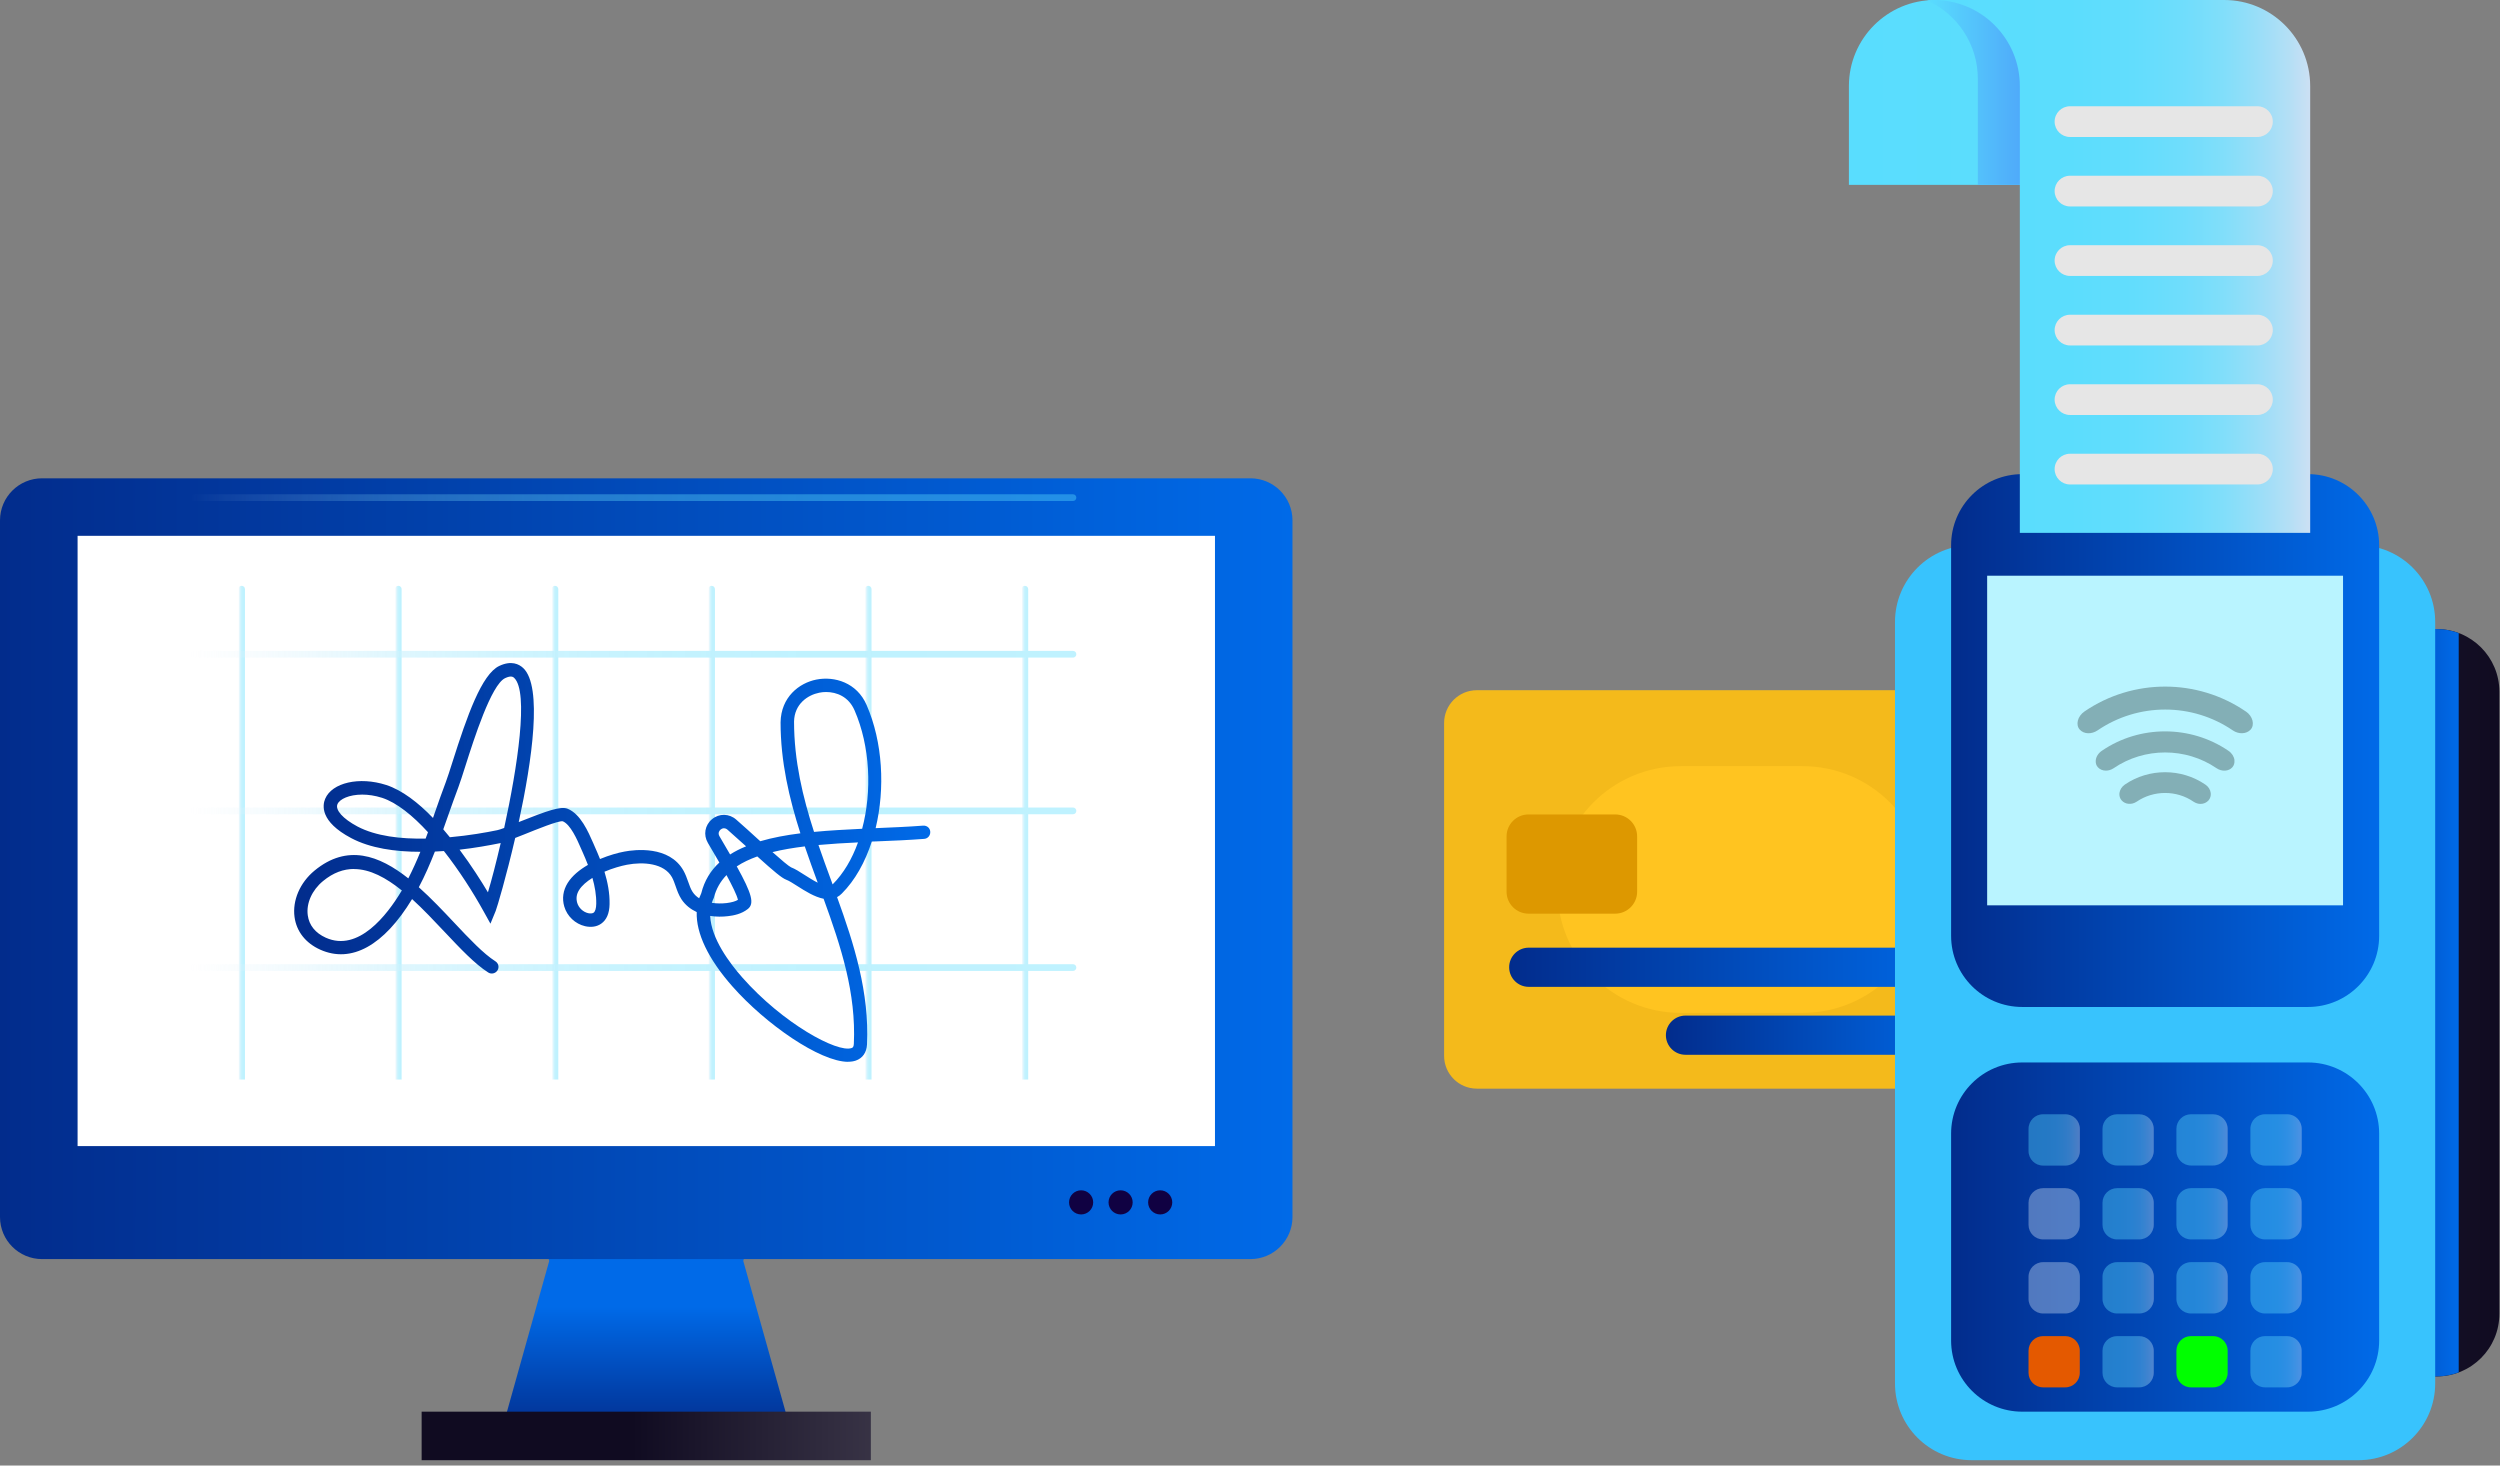 <svg width="319" height="187" viewBox="0 0 319 187" fill="none" xmlns="http://www.w3.org/2000/svg">
<rect x="0" y="0" width="319" height="187" fill="#808080" stroke="none"/>
<g clip-path="url(#clip0_2099_15508)">
<path d="M94.841 160.893L96.041 156.633H93.651H71.271H68.881L70.081 160.893L64.111 182.193H76.051H88.881H100.811L94.841 160.893Z" fill="url(#paint0_linear_2099_15508)"/>
<path d="M111.121 180.133H53.801V186.323H111.121V180.133Z" fill="url(#paint1_linear_2099_15508)"/>
<path d="M159.55 61.031H5.37C2.404 61.031 0 63.435 0 66.401V155.291C0 158.257 2.404 160.661 5.37 160.661H159.55C162.516 160.661 164.92 158.257 164.92 155.291V66.401C164.92 63.435 162.516 61.031 159.55 61.031Z" fill="url(#paint2_linear_2099_15508)"/>
<path d="M155.03 68.371H9.9V146.241H155.03V68.371Z" fill="white"/>
<path d="M148.04 154.963C148.891 154.963 149.58 154.273 149.58 153.423C149.58 152.572 148.891 151.883 148.04 151.883C147.189 151.883 146.5 152.572 146.5 153.423C146.5 154.273 147.189 154.963 148.04 154.963Z" fill="#100142"/>
<path d="M142.989 154.963C143.84 154.963 144.529 154.273 144.529 153.423C144.529 152.572 143.84 151.883 142.989 151.883C142.139 151.883 141.449 152.572 141.449 153.423C141.449 154.273 142.139 154.963 142.989 154.963Z" fill="#100142"/>
<path d="M139.49 153.423C139.49 154.273 138.8 154.963 137.95 154.963C137.1 154.963 136.41 154.273 136.41 153.423C136.41 152.573 137.1 151.883 137.95 151.883C138.8 151.883 139.49 152.573 139.49 153.423Z" fill="#100142"/>
<path d="M188.449 138.91H256.039C258.347 138.91 260.219 137.039 260.219 134.73V92.25C260.219 89.942 258.347 88.07 256.039 88.07H188.449C186.14 88.07 184.269 89.942 184.269 92.25V134.73C184.269 137.039 186.14 138.91 188.449 138.91Z" fill="#F4BA1B"/>
<path d="M214.469 97.762H230.009C238.699 97.762 245.749 104.812 245.749 113.502C245.749 122.192 238.699 129.242 230.009 129.242H214.469C205.779 129.242 198.729 122.192 198.729 113.502C198.729 104.812 205.779 97.762 214.469 97.762Z" fill="#FFC420"/>
<path d="M195.038 103.922H206.098C207.648 103.922 208.898 105.182 208.898 106.722V113.782C208.898 115.332 207.638 116.582 206.098 116.582H195.038C193.488 116.582 192.238 115.322 192.238 113.782V106.722C192.238 105.172 193.498 103.922 195.038 103.922Z" fill="#DD9800"/>
<path d="M248.068 125.922H195.068C193.688 125.922 192.568 124.802 192.568 123.422C192.568 122.042 193.688 120.922 195.068 120.922H248.068C249.448 120.922 250.568 122.042 250.568 123.422C250.568 124.802 249.448 125.922 248.068 125.922Z" fill="url(#paint3_linear_2099_15508)"/>
<path d="M248.068 134.59H215.068C213.688 134.59 212.568 133.47 212.568 132.09C212.568 130.71 213.688 129.59 215.068 129.59H248.068C249.448 129.59 250.568 130.71 250.568 132.09C250.568 133.47 249.448 134.59 248.068 134.59Z" fill="url(#paint4_linear_2099_15508)"/>
<g opacity="0.39">
<path d="M31.26 137.75V75.18C31.26 74.94 31.07 74.75 30.83 74.75C30.59 74.75 30.4 74.94 30.4 75.18V137.75H31.26Z" fill="url(#paint5_linear_2099_15508)"/>
<path d="M51.251 137.75V75.18C51.251 74.94 51.061 74.75 50.821 74.75C50.581 74.75 50.391 74.94 50.391 75.18V137.75H51.251Z" fill="url(#paint6_linear_2099_15508)"/>
<path d="M71.241 137.75V75.18C71.241 74.94 71.051 74.75 70.811 74.75C70.571 74.75 70.381 74.94 70.381 75.18V137.75H71.241Z" fill="url(#paint7_linear_2099_15508)"/>
<path d="M91.229 137.75V75.18C91.229 74.94 91.039 74.75 90.799 74.75C90.559 74.75 90.369 74.94 90.369 75.18V137.75H91.229Z" fill="url(#paint8_linear_2099_15508)"/>
<path d="M111.21 137.75V75.18C111.21 74.94 111.02 74.75 110.78 74.75C110.54 74.75 110.35 74.94 110.35 75.18V137.75H111.21Z" fill="url(#paint9_linear_2099_15508)"/>
<path d="M131.2 137.75V75.18C131.2 74.94 131.01 74.75 130.77 74.75C130.53 74.75 130.34 74.94 130.34 75.18V137.75H131.2Z" fill="url(#paint10_linear_2099_15508)"/>
<path d="M136.92 63.93H24.68C24.44 63.93 24.25 63.74 24.25 63.5C24.25 63.26 24.44 63.07 24.68 63.07H136.91C137.15 63.07 137.34 63.26 137.34 63.5C137.34 63.74 137.15 63.93 136.91 63.93H136.92Z" fill="url(#paint11_linear_2099_15508)"/>
<path d="M136.92 83.911H24.68C24.44 83.911 24.25 83.721 24.25 83.481C24.25 83.241 24.44 83.051 24.68 83.051H136.91C137.15 83.051 137.34 83.241 137.34 83.481C137.34 83.721 137.15 83.911 136.91 83.911H136.92Z" fill="url(#paint12_linear_2099_15508)"/>
<path d="M136.92 103.899H24.68C24.44 103.899 24.25 103.709 24.25 103.469C24.25 103.229 24.44 103.039 24.68 103.039H136.91C137.15 103.039 137.34 103.229 137.34 103.469C137.34 103.709 137.15 103.899 136.91 103.899H136.92Z" fill="url(#paint13_linear_2099_15508)"/>
<path d="M136.92 123.891H24.68C24.44 123.891 24.25 123.701 24.25 123.461C24.25 123.221 24.44 123.031 24.68 123.031H136.91C137.15 123.031 137.34 123.221 137.34 123.461C137.34 123.701 137.15 123.891 136.91 123.891H136.92Z" fill="url(#paint14_linear_2099_15508)"/>
</g>
<path d="M108.241 135.491C104.621 135.491 97.701 130.681 93.451 125.861C90.361 122.361 88.811 119.081 88.901 116.381C88.131 116.021 87.441 115.491 86.951 114.741C86.601 114.201 86.401 113.631 86.211 113.081C86.071 112.691 85.941 112.291 85.741 111.931C84.741 110.151 82.121 109.941 80.001 110.341C79.221 110.491 78.161 110.791 77.131 111.231C77.531 112.541 77.811 113.951 77.781 115.371C77.761 116.541 77.401 117.381 76.711 117.861C76.161 118.251 75.431 118.361 74.651 118.181C73.401 117.891 72.361 116.911 72.001 115.671C71.701 114.641 71.851 113.611 72.431 112.671C73.011 111.741 73.961 110.971 75.021 110.361C74.801 109.781 74.561 109.231 74.341 108.731L74.141 108.281C73.641 107.121 72.791 105.191 71.801 104.791C71.221 104.711 68.421 105.851 66.911 106.461C66.491 106.631 66.101 106.781 65.741 106.921C64.601 111.841 63.441 115.751 63.251 116.231L62.581 117.861L61.721 116.311C60.341 113.811 58.571 111.051 56.641 108.591C56.261 108.621 55.881 108.641 55.491 108.661C54.881 110.211 54.221 111.741 53.441 113.211C55.031 114.631 56.551 116.241 57.971 117.751C59.881 119.781 61.681 121.691 63.211 122.661C63.611 122.911 63.731 123.441 63.471 123.831C63.221 124.221 62.691 124.341 62.301 124.091C60.591 123.011 58.711 121.011 56.731 118.911C55.391 117.491 54.001 116.011 52.581 114.721C48.981 120.661 44.831 122.951 40.871 121.181C39.001 120.341 37.831 118.861 37.581 117.001C37.301 114.891 38.271 112.631 40.131 111.091C44.311 107.641 48.391 109.141 52.101 112.081C52.661 110.981 53.171 109.851 53.641 108.691C50.451 108.691 47.261 108.241 44.811 106.941C40.801 104.821 41.151 102.731 41.491 101.931C42.361 99.861 45.851 99.061 49.271 100.161C51.311 100.821 53.371 102.421 55.251 104.371C55.341 104.111 55.431 103.851 55.521 103.591C55.971 102.311 56.411 101.041 56.891 99.781C57.111 99.201 57.401 98.281 57.751 97.181C59.601 91.351 61.461 86.031 63.711 84.971C65.241 84.251 66.221 84.731 66.771 85.251C69.251 87.611 67.891 97.051 66.191 104.901C66.221 104.891 66.251 104.881 66.281 104.861C69.881 103.431 71.551 102.841 72.441 103.201C74.081 103.871 75.051 106.111 75.701 107.591L75.891 108.031C76.111 108.521 76.341 109.051 76.561 109.611C77.741 109.121 78.891 108.801 79.681 108.661C80.981 108.411 85.401 107.871 87.211 111.091C87.461 111.541 87.641 112.021 87.811 112.511C87.981 112.991 88.131 113.431 88.371 113.801C88.591 114.141 88.881 114.411 89.211 114.621C89.291 114.401 89.381 114.191 89.481 113.981C89.881 112.371 90.681 111.081 91.791 110.061C91.281 109.171 90.761 108.291 90.331 107.561C89.721 106.531 89.941 105.291 90.851 104.531C91.771 103.771 93.041 103.791 93.941 104.581C94.871 105.391 95.821 106.261 96.721 107.081C96.821 107.171 96.911 107.251 97.011 107.341C98.571 106.881 100.301 106.561 102.131 106.331C100.701 101.861 99.601 97.191 99.601 92.161C99.661 88.961 101.951 87.151 104.181 86.711C106.471 86.261 109.341 87.091 110.581 89.961C112.651 94.721 112.951 100.611 111.731 105.671C111.741 105.671 111.751 105.671 111.761 105.671C113.821 105.581 115.861 105.501 117.791 105.351C118.291 105.321 118.671 105.661 118.701 106.131C118.731 106.601 118.391 107.011 117.921 107.041C115.971 107.191 113.911 107.281 111.831 107.361C111.631 107.361 111.441 107.381 111.241 107.381C110.391 110.011 109.101 112.331 107.421 114.011C107.231 114.211 107.021 114.361 106.811 114.471C108.971 120.441 110.941 126.621 110.631 133.271C110.581 134.291 110.081 135.021 109.201 135.331C108.911 135.431 108.581 135.481 108.211 135.481L108.241 135.491ZM90.621 116.881C90.751 119.771 93.101 122.891 94.721 124.731C99.891 130.591 106.851 134.371 108.661 133.731C108.781 133.691 108.931 133.631 108.951 133.201C109.251 126.711 107.321 120.821 105.091 114.681C103.941 114.461 102.731 113.691 101.741 113.061C101.191 112.711 100.661 112.371 100.321 112.251C99.761 112.041 98.761 111.201 96.631 109.281C95.661 109.631 94.781 110.041 94.011 110.551C95.971 114.091 96.271 115.301 95.431 115.981C94.621 116.631 93.601 116.821 92.901 116.901C92.181 116.991 91.391 116.991 90.611 116.871L90.621 116.881ZM45.171 110.881C43.851 110.881 42.531 111.341 41.221 112.421C39.811 113.581 39.061 115.261 39.271 116.791C39.441 118.061 40.241 119.051 41.571 119.651C45.741 121.521 49.391 116.751 51.201 113.741C51.221 113.701 51.251 113.661 51.271 113.621C49.271 112.011 47.221 110.891 45.161 110.891L45.171 110.881ZM75.591 112.021C74.871 112.471 74.251 112.991 73.891 113.571C73.561 114.101 73.491 114.631 73.651 115.201C73.841 115.841 74.401 116.371 75.051 116.521C75.331 116.581 75.601 116.561 75.741 116.461C75.951 116.311 76.071 115.911 76.081 115.331C76.101 114.221 75.901 113.091 75.591 112.011V112.021ZM90.831 115.201C91.471 115.301 92.121 115.301 92.721 115.231C93.351 115.151 93.821 115.021 94.161 114.821C94.041 114.241 93.441 113.031 92.701 111.661C91.931 112.461 91.371 113.421 91.081 114.571C90.981 114.771 90.901 114.981 90.831 115.191V115.201ZM58.641 108.421C60.161 110.461 61.421 112.451 62.261 113.861C62.721 112.331 63.301 110.111 63.891 107.571C63.851 107.571 63.821 107.591 63.791 107.591C62.361 107.881 60.581 108.201 58.631 108.421H58.641ZM104.431 107.811C104.961 109.351 105.511 110.871 106.071 112.381C106.131 112.531 106.181 112.691 106.241 112.851C106.241 112.851 106.241 112.851 106.251 112.841C107.631 111.461 108.721 109.611 109.481 107.491C107.771 107.571 106.071 107.671 104.431 107.821V107.811ZM98.561 108.721C99.661 109.701 100.641 110.531 100.941 110.671C101.441 110.861 102.011 111.221 102.661 111.641C103.181 111.971 103.771 112.351 104.341 112.631C103.781 111.101 103.221 109.561 102.691 108.001C101.231 108.181 99.841 108.411 98.561 108.731V108.721ZM92.391 105.681C92.181 105.681 92.011 105.801 91.951 105.851C91.851 105.931 91.541 106.251 91.801 106.701C92.301 107.551 92.751 108.331 93.161 109.031C93.781 108.631 94.461 108.291 95.201 107.991C94.421 107.291 93.621 106.561 92.831 105.871C92.671 105.731 92.521 105.691 92.391 105.691V105.681ZM46.221 101.391C44.551 101.391 43.341 101.961 43.061 102.611C42.751 103.351 43.751 104.471 45.611 105.461C47.961 106.701 51.171 107.071 54.311 107.001C54.411 106.731 54.511 106.461 54.611 106.191C52.651 104.051 50.621 102.411 48.751 101.801C47.841 101.511 46.981 101.391 46.221 101.391ZM56.561 105.821C56.851 106.151 57.131 106.491 57.401 106.831C59.861 106.611 62.051 106.221 63.451 105.931C63.641 105.891 63.951 105.791 64.331 105.651C66.031 97.891 67.491 88.301 65.611 86.501C65.501 86.401 65.251 86.151 64.451 86.531C62.681 87.361 60.461 94.351 59.391 97.721C59.031 98.861 58.721 99.811 58.501 100.411C58.031 101.651 57.591 102.911 57.141 104.181C56.951 104.721 56.761 105.271 56.561 105.821ZM105.411 88.301C105.101 88.301 104.811 88.331 104.531 88.391C103.081 88.681 101.371 89.811 101.321 92.061C101.321 97.061 102.431 101.691 103.871 106.151C105.861 105.961 107.931 105.851 110.011 105.751C111.281 100.971 111.041 95.241 109.041 90.641C108.281 88.891 106.761 88.301 105.401 88.301H105.411Z" fill="url(#paint15_linear_2099_15508)"/>
<path d="M310.931 80.269H270.611C266.198 80.269 262.621 83.847 262.621 88.26V167.64C262.621 172.052 266.198 175.63 270.611 175.63H310.931C315.344 175.63 318.921 172.052 318.921 167.64V88.26C318.921 83.847 315.344 80.269 310.931 80.269Z" fill="url(#paint16_linear_2099_15508)"/>
<path d="M296.82 175.632H310.93C311.92 175.632 312.86 175.442 313.73 175.112V80.782C312.86 80.452 311.91 80.262 310.93 80.262H296.82V175.622V175.632Z" fill="url(#paint17_linear_2099_15508)"/>
<path d="M300.941 69.57H251.591C246.184 69.57 241.801 73.953 241.801 79.36V176.53C241.801 181.937 246.184 186.32 251.591 186.32H300.941C306.348 186.32 310.731 181.937 310.731 176.53V79.36C310.731 73.953 306.348 69.57 300.941 69.57Z" fill="#38C3FD"/>
<path d="M294.501 60.5H258.041C253.026 60.5 248.961 64.565 248.961 69.58V119.41C248.961 124.425 253.026 128.49 258.041 128.49H294.501C299.516 128.49 303.581 124.425 303.581 119.41V69.58C303.581 64.565 299.516 60.5 294.501 60.5Z" fill="url(#paint18_linear_2099_15508)"/>
<path d="M298.971 73.461H253.561V115.521H298.971V73.461Z" fill="#B9F4FF"/>
<path d="M294.501 135.57H258.041C253.026 135.57 248.961 139.636 248.961 144.65V171.05C248.961 176.065 253.026 180.13 258.041 180.13H294.501C299.516 180.13 303.581 176.065 303.581 171.05V144.65C303.581 139.636 299.516 135.57 294.501 135.57Z" fill="url(#paint19_linear_2099_15508)"/>
<path opacity="0.39" d="M260.7 142.18H263.53C264.56 142.18 265.39 143.01 265.39 144.04V146.87C265.39 147.9 264.56 148.73 263.53 148.73H260.7C259.67 148.73 258.84 147.9 258.84 146.87V144.04C258.84 143.01 259.67 142.18 260.7 142.18Z" fill="url(#paint20_linear_2099_15508)"/>
<path opacity="0.39" d="M272.959 142.18H270.139C269.112 142.18 268.279 143.012 268.279 144.04V146.86C268.279 147.887 269.112 148.72 270.139 148.72H272.959C273.987 148.72 274.819 147.887 274.819 146.86V144.04C274.819 143.012 273.987 142.18 272.959 142.18Z" fill="url(#paint21_linear_2099_15508)"/>
<path opacity="0.39" d="M282.389 142.18H279.569C278.542 142.18 277.709 143.012 277.709 144.04V146.86C277.709 147.887 278.542 148.72 279.569 148.72H282.389C283.416 148.72 284.249 147.887 284.249 146.86V144.04C284.249 143.012 283.416 142.18 282.389 142.18Z" fill="url(#paint22_linear_2099_15508)"/>
<path opacity="0.39" d="M289.01 142.18H291.84C292.87 142.18 293.7 143.01 293.7 144.04V146.87C293.7 147.9 292.87 148.73 291.84 148.73H289.01C287.98 148.73 287.15 147.9 287.15 146.87V144.04C287.15 143.01 287.98 142.18 289.01 142.18Z" fill="url(#paint23_linear_2099_15508)"/>
<path opacity="0.39" d="M263.52 151.609H260.7C259.673 151.609 258.84 152.442 258.84 153.469V156.289C258.84 157.317 259.673 158.149 260.7 158.149H263.52C264.547 158.149 265.38 157.317 265.38 156.289V153.469C265.38 152.442 264.547 151.609 263.52 151.609Z" fill="url(#paint24_linear_2099_15508)"/>
<path opacity="0.39" d="M272.959 151.609H270.139C269.112 151.609 268.279 152.442 268.279 153.469V156.289C268.279 157.317 269.112 158.149 270.139 158.149H272.959C273.987 158.149 274.819 157.317 274.819 156.289V153.469C274.819 152.442 273.987 151.609 272.959 151.609Z" fill="url(#paint25_linear_2099_15508)"/>
<path opacity="0.39" d="M282.389 151.609H279.569C278.542 151.609 277.709 152.442 277.709 153.469V156.289C277.709 157.317 278.542 158.149 279.569 158.149H282.389C283.416 158.149 284.249 157.317 284.249 156.289V153.469C284.249 152.442 283.416 151.609 282.389 151.609Z" fill="url(#paint26_linear_2099_15508)"/>
<path opacity="0.39" d="M291.83 151.609H289.01C287.983 151.609 287.15 152.442 287.15 153.469V156.289C287.15 157.317 287.983 158.149 289.01 158.149H291.83C292.858 158.149 293.69 157.317 293.69 156.289V153.469C293.69 152.442 292.858 151.609 291.83 151.609Z" fill="url(#paint27_linear_2099_15508)"/>
<path opacity="0.39" d="M260.7 161.051H263.53C264.56 161.051 265.39 161.881 265.39 162.911V165.741C265.39 166.771 264.56 167.601 263.53 167.601H260.7C259.67 167.601 258.84 166.771 258.84 165.741V162.911C258.84 161.881 259.67 161.051 260.7 161.051Z" fill="url(#paint28_linear_2099_15508)"/>
<path opacity="0.39" d="M270.139 161.051H272.969C273.999 161.051 274.829 161.881 274.829 162.911V165.741C274.829 166.771 273.999 167.601 272.969 167.601H270.139C269.109 167.601 268.279 166.771 268.279 165.741V162.911C268.279 161.881 269.109 161.051 270.139 161.051Z" fill="url(#paint29_linear_2099_15508)"/>
<path opacity="0.39" d="M279.569 161.051H282.399C283.429 161.051 284.259 161.881 284.259 162.911V165.741C284.259 166.771 283.429 167.601 282.399 167.601H279.569C278.539 167.601 277.709 166.771 277.709 165.741V162.911C277.709 161.881 278.539 161.051 279.569 161.051Z" fill="url(#paint30_linear_2099_15508)"/>
<path opacity="0.39" d="M289.01 161.051H291.84C292.87 161.051 293.7 161.881 293.7 162.911V165.741C293.7 166.771 292.87 167.601 291.84 167.601H289.01C287.98 167.601 287.15 166.771 287.15 165.741V162.911C287.15 161.881 287.98 161.051 289.01 161.051Z" fill="url(#paint31_linear_2099_15508)"/>
<path d="M263.52 170.488H260.7C259.673 170.488 258.84 171.321 258.84 172.348V175.168C258.84 176.196 259.673 177.028 260.7 177.028H263.52C264.547 177.028 265.38 176.196 265.38 175.168V172.348C265.38 171.321 264.547 170.488 263.52 170.488Z" fill="#E45900"/>
<path opacity="0.39" d="M272.959 170.488H270.139C269.112 170.488 268.279 171.321 268.279 172.348V175.168C268.279 176.196 269.112 177.028 270.139 177.028H272.959C273.987 177.028 274.819 176.196 274.819 175.168V172.348C274.819 171.321 273.987 170.488 272.959 170.488Z" fill="url(#paint32_linear_2099_15508)"/>
<path d="M282.389 170.488H279.569C278.542 170.488 277.709 171.321 277.709 172.348V175.168C277.709 176.196 278.542 177.028 279.569 177.028H282.389C283.416 177.028 284.249 176.196 284.249 175.168V172.348C284.249 171.321 283.416 170.488 282.389 170.488Z" fill="#00FF00"/>
<path opacity="0.39" d="M291.83 170.488H289.01C287.983 170.488 287.15 171.321 287.15 172.348V175.168C287.15 176.196 287.983 177.028 289.01 177.028H291.83C292.858 177.028 293.69 176.196 293.69 175.168V172.348C293.69 171.321 292.858 170.488 291.83 170.488Z" fill="url(#paint33_linear_2099_15508)"/>
<path d="M286.561 90.782C280.371 86.552 272.171 86.552 265.981 90.782C265.081 91.402 264.831 92.492 265.371 93.092C265.911 93.702 266.901 93.702 267.641 93.202C272.841 89.652 279.711 89.652 284.911 93.202C285.641 93.702 286.641 93.692 287.181 93.092C287.721 92.492 287.471 91.392 286.571 90.782H286.561Z" fill="#83AFB6"/>
<path d="M285.121 96.993C285.061 96.533 284.781 96.093 284.351 95.803C279.521 92.503 273.021 92.493 268.191 95.803C267.761 96.093 267.471 96.543 267.421 96.993C267.381 97.343 267.471 97.663 267.681 97.893C267.941 98.183 268.311 98.333 268.711 98.333C269.041 98.333 269.391 98.233 269.701 98.023C273.631 95.343 278.901 95.343 282.831 98.023C283.511 98.483 284.381 98.433 284.851 97.903C285.061 97.663 285.151 97.343 285.111 97.003L285.121 96.993Z" fill="#83AFB6"/>
<path d="M282.09 101.19C282.04 100.76 281.79 100.37 281.4 100.11C278.33 98.01 274.2 98.01 271.13 100.11C270.75 100.37 270.5 100.77 270.44 101.19C270.4 101.55 270.5 101.89 270.73 102.14C271.19 102.65 272 102.72 272.63 102.3C274.81 100.81 277.73 100.81 279.9 102.3C280.17 102.48 280.48 102.58 280.79 102.58C281.18 102.58 281.55 102.42 281.8 102.14C282.03 101.88 282.13 101.54 282.09 101.19Z" fill="#83AFB6"/>
<path d="M246.9 0H283.95C277.88 0 272.97 4.92 272.97 10.98V23.59H235.92V10.98C235.92 4.91 240.84 0 246.9 0Z" fill="url(#paint34_linear_2099_15508)"/>
<path d="M282.85 0H246.9C246.56 0 246.23 0.02 245.9 0.05C249.71 1.77 252.37 5.6 252.37 10.05V23.59H272.98V10.98C272.98 5.25 277.37 0.55 282.96 0.05C282.92 0.03 282.89 0.02 282.85 0Z" fill="url(#paint35_linear_2099_15508)"/>
<path d="M283.8 0H246.75C252.82 0 257.73 4.92 257.73 10.98V67.99H294.78V10.98C294.78 4.91 289.86 0 283.8 0Z" fill="url(#paint36_linear_2099_15508)"/>
<path d="M264.13 61.818H288.05C289.13 61.818 290.01 60.938 290.01 59.858C290.01 58.778 289.13 57.898 288.05 57.898H264.13C263.05 57.898 262.17 58.778 262.17 59.858C262.17 60.938 263.05 61.818 264.13 61.818Z" fill="#E6E6E6"/>
<path d="M264.13 52.951H288.05C289.13 52.951 290.01 52.071 290.01 50.991C290.01 49.911 289.13 49.031 288.05 49.031H264.13C263.05 49.031 262.17 49.911 262.17 50.991C262.17 52.071 263.05 52.951 264.13 52.951Z" fill="#E6E6E6"/>
<path d="M264.13 44.08H288.05C289.13 44.08 290.01 43.2 290.01 42.12C290.01 41.04 289.13 40.16 288.05 40.16H264.13C263.05 40.16 262.17 41.04 262.17 42.12C262.17 43.2 263.05 44.08 264.13 44.08Z" fill="#E6E6E6"/>
<path d="M264.13 35.209H288.05C289.13 35.209 290.01 34.329 290.01 33.249C290.01 32.169 289.13 31.289 288.05 31.289H264.13C263.05 31.289 262.17 32.169 262.17 33.249C262.17 34.329 263.05 35.209 264.13 35.209Z" fill="#E6E6E6"/>
<path d="M264.13 26.342H288.05C289.13 26.342 290.01 25.462 290.01 24.382C290.01 23.302 289.13 22.422 288.05 22.422H264.13C263.05 22.422 262.17 23.302 262.17 24.382C262.17 25.462 263.05 26.342 264.13 26.342Z" fill="#E6E6E6"/>
<path d="M264.13 17.479H288.05C289.13 17.479 290.01 16.599 290.01 15.519C290.01 14.439 289.13 13.559 288.05 13.559H264.13C263.05 13.559 262.17 14.439 262.17 15.519C262.17 16.599 263.05 17.479 264.13 17.479Z" fill="#E6E6E6"/>
</g>
<defs>
<linearGradient id="paint0_linear_2099_15508" x1="82.461" y1="183.273" x2="82.461" y2="166.723" gradientUnits="userSpaceOnUse">
<stop stop-color="#022C8C"/>
<stop offset="1" stop-color="#006AE8"/>
</linearGradient>
<linearGradient id="paint1_linear_2099_15508" x1="113.801" y1="183.233" x2="80.261" y2="183.233" gradientUnits="userSpaceOnUse">
<stop stop-color="#3B3648"/>
<stop offset="0.99" stop-color="#100B21"/>
</linearGradient>
<linearGradient id="paint2_linear_2099_15508" x1="0" y1="110.841" x2="164.92" y2="110.841" gradientUnits="userSpaceOnUse">
<stop stop-color="#022C8C"/>
<stop offset="1" stop-color="#006AE8"/>
</linearGradient>
<linearGradient id="paint3_linear_2099_15508" x1="192.568" y1="123.422" x2="250.568" y2="123.422" gradientUnits="userSpaceOnUse">
<stop stop-color="#022C8C"/>
<stop offset="1" stop-color="#006AE8"/>
</linearGradient>
<linearGradient id="paint4_linear_2099_15508" x1="212.568" y1="132.09" x2="250.568" y2="132.09" gradientUnits="userSpaceOnUse">
<stop stop-color="#022C8C"/>
<stop offset="1" stop-color="#006AE8"/>
</linearGradient>
<linearGradient id="paint5_linear_2099_15508" x1="30.4" y1="106.25" x2="31.26" y2="106.25" gradientUnits="userSpaceOnUse">
<stop stop-color="#CCE0F4" stop-opacity="0"/>
<stop offset="0.04" stop-color="#B9DFF5" stop-opacity="0.16"/>
<stop offset="0.1" stop-color="#A5DFF7" stop-opacity="0.33"/>
<stop offset="0.16" stop-color="#93DEF8" stop-opacity="0.49"/>
<stop offset="0.22" stop-color="#83DEFA" stop-opacity="0.63"/>
<stop offset="0.3" stop-color="#76DDFB" stop-opacity="0.75"/>
<stop offset="0.37" stop-color="#6BDDFC" stop-opacity="0.84"/>
<stop offset="0.46" stop-color="#63DDFD" stop-opacity="0.91"/>
<stop offset="0.57" stop-color="#5DDDFD" stop-opacity="0.96"/>
<stop offset="0.7" stop-color="#59DDFD" stop-opacity="0.99"/>
<stop offset="1" stop-color="#59DDFE"/>
</linearGradient>
<linearGradient id="paint6_linear_2099_15508" x1="50.391" y1="1.92672e-06" x2="51.251" y2="1.92672e-06" gradientUnits="userSpaceOnUse">
<stop stop-color="#CCE0F4" stop-opacity="0"/>
<stop offset="0.04" stop-color="#B9DFF5" stop-opacity="0.16"/>
<stop offset="0.1" stop-color="#A5DFF7" stop-opacity="0.33"/>
<stop offset="0.16" stop-color="#93DEF8" stop-opacity="0.49"/>
<stop offset="0.22" stop-color="#83DEFA" stop-opacity="0.63"/>
<stop offset="0.3" stop-color="#76DDFB" stop-opacity="0.75"/>
<stop offset="0.37" stop-color="#6BDDFC" stop-opacity="0.84"/>
<stop offset="0.46" stop-color="#63DDFD" stop-opacity="0.91"/>
<stop offset="0.57" stop-color="#5DDDFD" stop-opacity="0.96"/>
<stop offset="0.7" stop-color="#59DDFD" stop-opacity="0.99"/>
<stop offset="1" stop-color="#59DDFE"/>
</linearGradient>
<linearGradient id="paint7_linear_2099_15508" x1="70.381" y1="1.92672e-06" x2="71.241" y2="1.92672e-06" gradientUnits="userSpaceOnUse">
<stop stop-color="#CCE0F4" stop-opacity="0"/>
<stop offset="0.04" stop-color="#B9DFF5" stop-opacity="0.16"/>
<stop offset="0.1" stop-color="#A5DFF7" stop-opacity="0.33"/>
<stop offset="0.16" stop-color="#93DEF8" stop-opacity="0.49"/>
<stop offset="0.22" stop-color="#83DEFA" stop-opacity="0.63"/>
<stop offset="0.3" stop-color="#76DDFB" stop-opacity="0.75"/>
<stop offset="0.37" stop-color="#6BDDFC" stop-opacity="0.84"/>
<stop offset="0.46" stop-color="#63DDFD" stop-opacity="0.91"/>
<stop offset="0.57" stop-color="#5DDDFD" stop-opacity="0.96"/>
<stop offset="0.7" stop-color="#59DDFD" stop-opacity="0.99"/>
<stop offset="1" stop-color="#59DDFE"/>
</linearGradient>
<linearGradient id="paint8_linear_2099_15508" x1="90.369" y1="1.92672e-06" x2="91.229" y2="1.92672e-06" gradientUnits="userSpaceOnUse">
<stop stop-color="#CCE0F4" stop-opacity="0"/>
<stop offset="0.04" stop-color="#B9DFF5" stop-opacity="0.16"/>
<stop offset="0.1" stop-color="#A5DFF7" stop-opacity="0.33"/>
<stop offset="0.16" stop-color="#93DEF8" stop-opacity="0.49"/>
<stop offset="0.22" stop-color="#83DEFA" stop-opacity="0.63"/>
<stop offset="0.3" stop-color="#76DDFB" stop-opacity="0.75"/>
<stop offset="0.37" stop-color="#6BDDFC" stop-opacity="0.84"/>
<stop offset="0.46" stop-color="#63DDFD" stop-opacity="0.91"/>
<stop offset="0.57" stop-color="#5DDDFD" stop-opacity="0.96"/>
<stop offset="0.7" stop-color="#59DDFD" stop-opacity="0.99"/>
<stop offset="1" stop-color="#59DDFE"/>
</linearGradient>
<linearGradient id="paint9_linear_2099_15508" x1="110.35" y1="1.92672e-06" x2="111.21" y2="1.92672e-06" gradientUnits="userSpaceOnUse">
<stop stop-color="#CCE0F4" stop-opacity="0"/>
<stop offset="0.04" stop-color="#B9DFF5" stop-opacity="0.16"/>
<stop offset="0.1" stop-color="#A5DFF7" stop-opacity="0.33"/>
<stop offset="0.16" stop-color="#93DEF8" stop-opacity="0.49"/>
<stop offset="0.22" stop-color="#83DEFA" stop-opacity="0.63"/>
<stop offset="0.3" stop-color="#76DDFB" stop-opacity="0.75"/>
<stop offset="0.37" stop-color="#6BDDFC" stop-opacity="0.84"/>
<stop offset="0.46" stop-color="#63DDFD" stop-opacity="0.91"/>
<stop offset="0.57" stop-color="#5DDDFD" stop-opacity="0.96"/>
<stop offset="0.7" stop-color="#59DDFD" stop-opacity="0.99"/>
<stop offset="1" stop-color="#59DDFE"/>
</linearGradient>
<linearGradient id="paint10_linear_2099_15508" x1="130.34" y1="1.92672e-06" x2="131.2" y2="1.92672e-06" gradientUnits="userSpaceOnUse">
<stop stop-color="#CCE0F4" stop-opacity="0"/>
<stop offset="0.04" stop-color="#B9DFF5" stop-opacity="0.16"/>
<stop offset="0.1" stop-color="#A5DFF7" stop-opacity="0.33"/>
<stop offset="0.16" stop-color="#93DEF8" stop-opacity="0.49"/>
<stop offset="0.22" stop-color="#83DEFA" stop-opacity="0.63"/>
<stop offset="0.3" stop-color="#76DDFB" stop-opacity="0.75"/>
<stop offset="0.37" stop-color="#6BDDFC" stop-opacity="0.84"/>
<stop offset="0.46" stop-color="#63DDFD" stop-opacity="0.91"/>
<stop offset="0.57" stop-color="#5DDDFD" stop-opacity="0.96"/>
<stop offset="0.7" stop-color="#59DDFD" stop-opacity="0.99"/>
<stop offset="1" stop-color="#59DDFE"/>
</linearGradient>
<linearGradient id="paint11_linear_2099_15508" x1="24.26" y1="63.5" x2="137.35" y2="63.5" gradientUnits="userSpaceOnUse">
<stop stop-color="#CCE0F4" stop-opacity="0"/>
<stop offset="0.04" stop-color="#B9DFF5" stop-opacity="0.16"/>
<stop offset="0.1" stop-color="#A5DFF7" stop-opacity="0.33"/>
<stop offset="0.16" stop-color="#93DEF8" stop-opacity="0.49"/>
<stop offset="0.22" stop-color="#83DEFA" stop-opacity="0.63"/>
<stop offset="0.3" stop-color="#76DDFB" stop-opacity="0.75"/>
<stop offset="0.37" stop-color="#6BDDFC" stop-opacity="0.84"/>
<stop offset="0.46" stop-color="#63DDFD" stop-opacity="0.91"/>
<stop offset="0.57" stop-color="#5DDDFD" stop-opacity="0.96"/>
<stop offset="0.7" stop-color="#59DDFD" stop-opacity="0.99"/>
<stop offset="1" stop-color="#59DDFE"/>
</linearGradient>
<linearGradient id="paint12_linear_2099_15508" x1="24.26" y1="83.481" x2="137.35" y2="83.481" gradientUnits="userSpaceOnUse">
<stop stop-color="#CCE0F4" stop-opacity="0"/>
<stop offset="0.04" stop-color="#B9DFF5" stop-opacity="0.16"/>
<stop offset="0.1" stop-color="#A5DFF7" stop-opacity="0.33"/>
<stop offset="0.16" stop-color="#93DEF8" stop-opacity="0.49"/>
<stop offset="0.22" stop-color="#83DEFA" stop-opacity="0.63"/>
<stop offset="0.3" stop-color="#76DDFB" stop-opacity="0.75"/>
<stop offset="0.37" stop-color="#6BDDFC" stop-opacity="0.84"/>
<stop offset="0.46" stop-color="#63DDFD" stop-opacity="0.91"/>
<stop offset="0.57" stop-color="#5DDDFD" stop-opacity="0.96"/>
<stop offset="0.7" stop-color="#59DDFD" stop-opacity="0.99"/>
<stop offset="1" stop-color="#59DDFE"/>
</linearGradient>
<linearGradient id="paint13_linear_2099_15508" x1="24.26" y1="103.469" x2="137.35" y2="103.469" gradientUnits="userSpaceOnUse">
<stop stop-color="#CCE0F4" stop-opacity="0"/>
<stop offset="0.04" stop-color="#B9DFF5" stop-opacity="0.16"/>
<stop offset="0.1" stop-color="#A5DFF7" stop-opacity="0.33"/>
<stop offset="0.16" stop-color="#93DEF8" stop-opacity="0.49"/>
<stop offset="0.22" stop-color="#83DEFA" stop-opacity="0.63"/>
<stop offset="0.3" stop-color="#76DDFB" stop-opacity="0.75"/>
<stop offset="0.37" stop-color="#6BDDFC" stop-opacity="0.84"/>
<stop offset="0.46" stop-color="#63DDFD" stop-opacity="0.91"/>
<stop offset="0.57" stop-color="#5DDDFD" stop-opacity="0.96"/>
<stop offset="0.7" stop-color="#59DDFD" stop-opacity="0.99"/>
<stop offset="1" stop-color="#59DDFE"/>
</linearGradient>
<linearGradient id="paint14_linear_2099_15508" x1="24.26" y1="123.461" x2="137.35" y2="123.461" gradientUnits="userSpaceOnUse">
<stop stop-color="#CCE0F4" stop-opacity="0"/>
<stop offset="0.04" stop-color="#B9DFF5" stop-opacity="0.16"/>
<stop offset="0.1" stop-color="#A5DFF7" stop-opacity="0.33"/>
<stop offset="0.16" stop-color="#93DEF8" stop-opacity="0.49"/>
<stop offset="0.22" stop-color="#83DEFA" stop-opacity="0.63"/>
<stop offset="0.3" stop-color="#76DDFB" stop-opacity="0.75"/>
<stop offset="0.37" stop-color="#6BDDFC" stop-opacity="0.84"/>
<stop offset="0.46" stop-color="#63DDFD" stop-opacity="0.91"/>
<stop offset="0.57" stop-color="#5DDDFD" stop-opacity="0.96"/>
<stop offset="0.7" stop-color="#59DDFD" stop-opacity="0.99"/>
<stop offset="1" stop-color="#59DDFE"/>
</linearGradient>
<linearGradient id="paint15_linear_2099_15508" x1="37.541" y1="110.061" x2="118.731" y2="110.061" gradientUnits="userSpaceOnUse">
<stop stop-color="#022C8C"/>
<stop offset="1" stop-color="#006AE8"/>
</linearGradient>
<linearGradient id="paint16_linear_2099_15508" x1="262.621" y1="127.95" x2="318.921" y2="127.95" gradientUnits="userSpaceOnUse">
<stop stop-color="#3B3648"/>
<stop offset="0.99" stop-color="#100B21"/>
</linearGradient>
<linearGradient id="paint17_linear_2099_15508" x1="296.82" y1="127.952" x2="313.73" y2="127.952" gradientUnits="userSpaceOnUse">
<stop stop-color="#022C8C"/>
<stop offset="1" stop-color="#006AE8"/>
</linearGradient>
<linearGradient id="paint18_linear_2099_15508" x1="248.961" y1="94.49" x2="303.581" y2="94.49" gradientUnits="userSpaceOnUse">
<stop stop-color="#022C8C"/>
<stop offset="1" stop-color="#006AE8"/>
</linearGradient>
<linearGradient id="paint19_linear_2099_15508" x1="248.961" y1="157.85" x2="303.581" y2="157.85" gradientUnits="userSpaceOnUse">
<stop stop-color="#022C8C"/>
<stop offset="1" stop-color="#006AE8"/>
</linearGradient>
<linearGradient id="paint20_linear_2099_15508" x1="258.84" y1="145.45" x2="265.38" y2="145.45" gradientUnits="userSpaceOnUse">
<stop stop-color="#59DDFE"/>
<stop offset="0.36" stop-color="#5BDDFD"/>
<stop offset="0.53" stop-color="#62DDFD"/>
<stop offset="0.66" stop-color="#6FDDFC"/>
<stop offset="0.77" stop-color="#81DEFA"/>
<stop offset="0.86" stop-color="#99DEF8"/>
<stop offset="0.95" stop-color="#B6DFF5"/>
<stop offset="1" stop-color="#CCE0F4"/>
</linearGradient>
<linearGradient id="paint21_linear_2099_15508" x1="268.279" y1="-0" x2="274.819" y2="-0" gradientUnits="userSpaceOnUse">
<stop stop-color="#59DDFE"/>
<stop offset="0.36" stop-color="#5BDDFD"/>
<stop offset="0.53" stop-color="#62DDFD"/>
<stop offset="0.66" stop-color="#6FDDFC"/>
<stop offset="0.77" stop-color="#81DEFA"/>
<stop offset="0.86" stop-color="#99DEF8"/>
<stop offset="0.95" stop-color="#B6DFF5"/>
<stop offset="1" stop-color="#CCE0F4"/>
</linearGradient>
<linearGradient id="paint22_linear_2099_15508" x1="277.709" y1="-0.001" x2="284.259" y2="-0.001" gradientUnits="userSpaceOnUse">
<stop stop-color="#59DDFE"/>
<stop offset="0.36" stop-color="#5BDDFD"/>
<stop offset="0.53" stop-color="#62DDFD"/>
<stop offset="0.66" stop-color="#6FDDFC"/>
<stop offset="0.77" stop-color="#81DEFA"/>
<stop offset="0.86" stop-color="#99DEF8"/>
<stop offset="0.95" stop-color="#B6DFF5"/>
<stop offset="1" stop-color="#CCE0F4"/>
</linearGradient>
<linearGradient id="paint23_linear_2099_15508" x1="287.15" y1="-0" x2="293.69" y2="-0" gradientUnits="userSpaceOnUse">
<stop stop-color="#59DDFE"/>
<stop offset="0.36" stop-color="#5BDDFD"/>
<stop offset="0.53" stop-color="#62DDFD"/>
<stop offset="0.66" stop-color="#6FDDFC"/>
<stop offset="0.77" stop-color="#81DEFA"/>
<stop offset="0.86" stop-color="#99DEF8"/>
<stop offset="0.95" stop-color="#B6DFF5"/>
<stop offset="1" stop-color="#CCE0F4"/>
</linearGradient>
<linearGradient id="paint24_linear_2099_15508" x1="-0" y1="154.889" x2="1" y2="154.889" gradientUnits="userSpaceOnUse">
<stop stop-color="#59DDFE"/>
<stop offset="0.36" stop-color="#5BDDFD"/>
<stop offset="0.53" stop-color="#62DDFD"/>
<stop offset="0.66" stop-color="#6FDDFC"/>
<stop offset="0.77" stop-color="#81DEFA"/>
<stop offset="0.86" stop-color="#99DEF8"/>
<stop offset="0.95" stop-color="#B6DFF5"/>
<stop offset="1" stop-color="#CCE0F4"/>
</linearGradient>
<linearGradient id="paint25_linear_2099_15508" x1="268.279" y1="154.889" x2="274.819" y2="154.889" gradientUnits="userSpaceOnUse">
<stop stop-color="#59DDFE"/>
<stop offset="0.36" stop-color="#5BDDFD"/>
<stop offset="0.53" stop-color="#62DDFD"/>
<stop offset="0.66" stop-color="#6FDDFC"/>
<stop offset="0.77" stop-color="#81DEFA"/>
<stop offset="0.86" stop-color="#99DEF8"/>
<stop offset="0.95" stop-color="#B6DFF5"/>
<stop offset="1" stop-color="#CCE0F4"/>
</linearGradient>
<linearGradient id="paint26_linear_2099_15508" x1="277.709" y1="154.889" x2="284.259" y2="154.889" gradientUnits="userSpaceOnUse">
<stop stop-color="#59DDFE"/>
<stop offset="0.36" stop-color="#5BDDFD"/>
<stop offset="0.53" stop-color="#62DDFD"/>
<stop offset="0.66" stop-color="#6FDDFC"/>
<stop offset="0.77" stop-color="#81DEFA"/>
<stop offset="0.86" stop-color="#99DEF8"/>
<stop offset="0.95" stop-color="#B6DFF5"/>
<stop offset="1" stop-color="#CCE0F4"/>
</linearGradient>
<linearGradient id="paint27_linear_2099_15508" x1="287.15" y1="154.889" x2="293.69" y2="154.889" gradientUnits="userSpaceOnUse">
<stop stop-color="#59DDFE"/>
<stop offset="0.36" stop-color="#5BDDFD"/>
<stop offset="0.53" stop-color="#62DDFD"/>
<stop offset="0.66" stop-color="#6FDDFC"/>
<stop offset="0.77" stop-color="#81DEFA"/>
<stop offset="0.86" stop-color="#99DEF8"/>
<stop offset="0.95" stop-color="#B6DFF5"/>
<stop offset="1" stop-color="#CCE0F4"/>
</linearGradient>
<linearGradient id="paint28_linear_2099_15508" x1="-0.001" y1="164.321" x2="0.999" y2="164.321" gradientUnits="userSpaceOnUse">
<stop stop-color="#59DDFE"/>
<stop offset="0.36" stop-color="#5BDDFD"/>
<stop offset="0.53" stop-color="#62DDFD"/>
<stop offset="0.66" stop-color="#6FDDFC"/>
<stop offset="0.77" stop-color="#81DEFA"/>
<stop offset="0.86" stop-color="#99DEF8"/>
<stop offset="0.95" stop-color="#B6DFF5"/>
<stop offset="1" stop-color="#CCE0F4"/>
</linearGradient>
<linearGradient id="paint29_linear_2099_15508" x1="268.279" y1="164.321" x2="274.819" y2="164.321" gradientUnits="userSpaceOnUse">
<stop stop-color="#59DDFE"/>
<stop offset="0.36" stop-color="#5BDDFD"/>
<stop offset="0.53" stop-color="#62DDFD"/>
<stop offset="0.66" stop-color="#6FDDFC"/>
<stop offset="0.77" stop-color="#81DEFA"/>
<stop offset="0.86" stop-color="#99DEF8"/>
<stop offset="0.95" stop-color="#B6DFF5"/>
<stop offset="1" stop-color="#CCE0F4"/>
</linearGradient>
<linearGradient id="paint30_linear_2099_15508" x1="277.709" y1="164.321" x2="284.259" y2="164.321" gradientUnits="userSpaceOnUse">
<stop stop-color="#59DDFE"/>
<stop offset="0.36" stop-color="#5BDDFD"/>
<stop offset="0.53" stop-color="#62DDFD"/>
<stop offset="0.66" stop-color="#6FDDFC"/>
<stop offset="0.77" stop-color="#81DEFA"/>
<stop offset="0.86" stop-color="#99DEF8"/>
<stop offset="0.95" stop-color="#B6DFF5"/>
<stop offset="1" stop-color="#CCE0F4"/>
</linearGradient>
<linearGradient id="paint31_linear_2099_15508" x1="287.15" y1="164.321" x2="293.69" y2="164.321" gradientUnits="userSpaceOnUse">
<stop stop-color="#59DDFE"/>
<stop offset="0.36" stop-color="#5BDDFD"/>
<stop offset="0.53" stop-color="#62DDFD"/>
<stop offset="0.66" stop-color="#6FDDFC"/>
<stop offset="0.77" stop-color="#81DEFA"/>
<stop offset="0.86" stop-color="#99DEF8"/>
<stop offset="0.95" stop-color="#B6DFF5"/>
<stop offset="1" stop-color="#CCE0F4"/>
</linearGradient>
<linearGradient id="paint32_linear_2099_15508" x1="268.279" y1="173.758" x2="274.819" y2="173.758" gradientUnits="userSpaceOnUse">
<stop stop-color="#59DDFE"/>
<stop offset="0.36" stop-color="#5BDDFD"/>
<stop offset="0.53" stop-color="#62DDFD"/>
<stop offset="0.66" stop-color="#6FDDFC"/>
<stop offset="0.77" stop-color="#81DEFA"/>
<stop offset="0.86" stop-color="#99DEF8"/>
<stop offset="0.95" stop-color="#B6DFF5"/>
<stop offset="1" stop-color="#CCE0F4"/>
</linearGradient>
<linearGradient id="paint33_linear_2099_15508" x1="287.15" y1="173.758" x2="293.69" y2="173.758" gradientUnits="userSpaceOnUse">
<stop stop-color="#59DDFE"/>
<stop offset="0.36" stop-color="#5BDDFD"/>
<stop offset="0.53" stop-color="#62DDFD"/>
<stop offset="0.66" stop-color="#6FDDFC"/>
<stop offset="0.77" stop-color="#81DEFA"/>
<stop offset="0.86" stop-color="#99DEF8"/>
<stop offset="0.95" stop-color="#B6DFF5"/>
<stop offset="1" stop-color="#CCE0F4"/>
</linearGradient>
<linearGradient id="paint34_linear_2099_15508" x1="235.92" y1="11.79" x2="283.96" y2="11.79" gradientUnits="userSpaceOnUse">
<stop stop-color="#59DDFE"/>
<stop offset="0.36" stop-color="#5BDDFD"/>
<stop offset="0.53" stop-color="#62DDFD"/>
<stop offset="0.66" stop-color="#6FDDFC"/>
<stop offset="0.77" stop-color="#81DEFA"/>
<stop offset="0.86" stop-color="#99DEF8"/>
<stop offset="0.95" stop-color="#B6DFF5"/>
<stop offset="1" stop-color="#CCE0F4"/>
</linearGradient>
<linearGradient id="paint35_linear_2099_15508" x1="245.9" y1="11.79" x2="282.96" y2="11.79" gradientUnits="userSpaceOnUse">
<stop stop-color="#59DDFE"/>
<stop offset="0.06" stop-color="#57D3FD"/>
<stop offset="0.36" stop-color="#4EA4F9"/>
<stop offset="0.63" stop-color="#4782F6"/>
<stop offset="0.85" stop-color="#436DF4"/>
<stop offset="1" stop-color="#4266F4"/>
</linearGradient>
<linearGradient id="paint36_linear_2099_15508" x1="246.75" y1="34" x2="294.79" y2="34" gradientUnits="userSpaceOnUse">
<stop stop-color="#59DDFE"/>
<stop offset="0.36" stop-color="#5BDDFD"/>
<stop offset="0.53" stop-color="#62DDFD"/>
<stop offset="0.66" stop-color="#6FDDFC"/>
<stop offset="0.77" stop-color="#81DEFA"/>
<stop offset="0.86" stop-color="#99DEF8"/>
<stop offset="0.95" stop-color="#B6DFF5"/>
<stop offset="1" stop-color="#CCE0F4"/>
</linearGradient>
<clipPath id="clip0_2099_15508">
<rect width="318.92" height="186.32" fill="white"/>
</clipPath>
</defs>
</svg>
